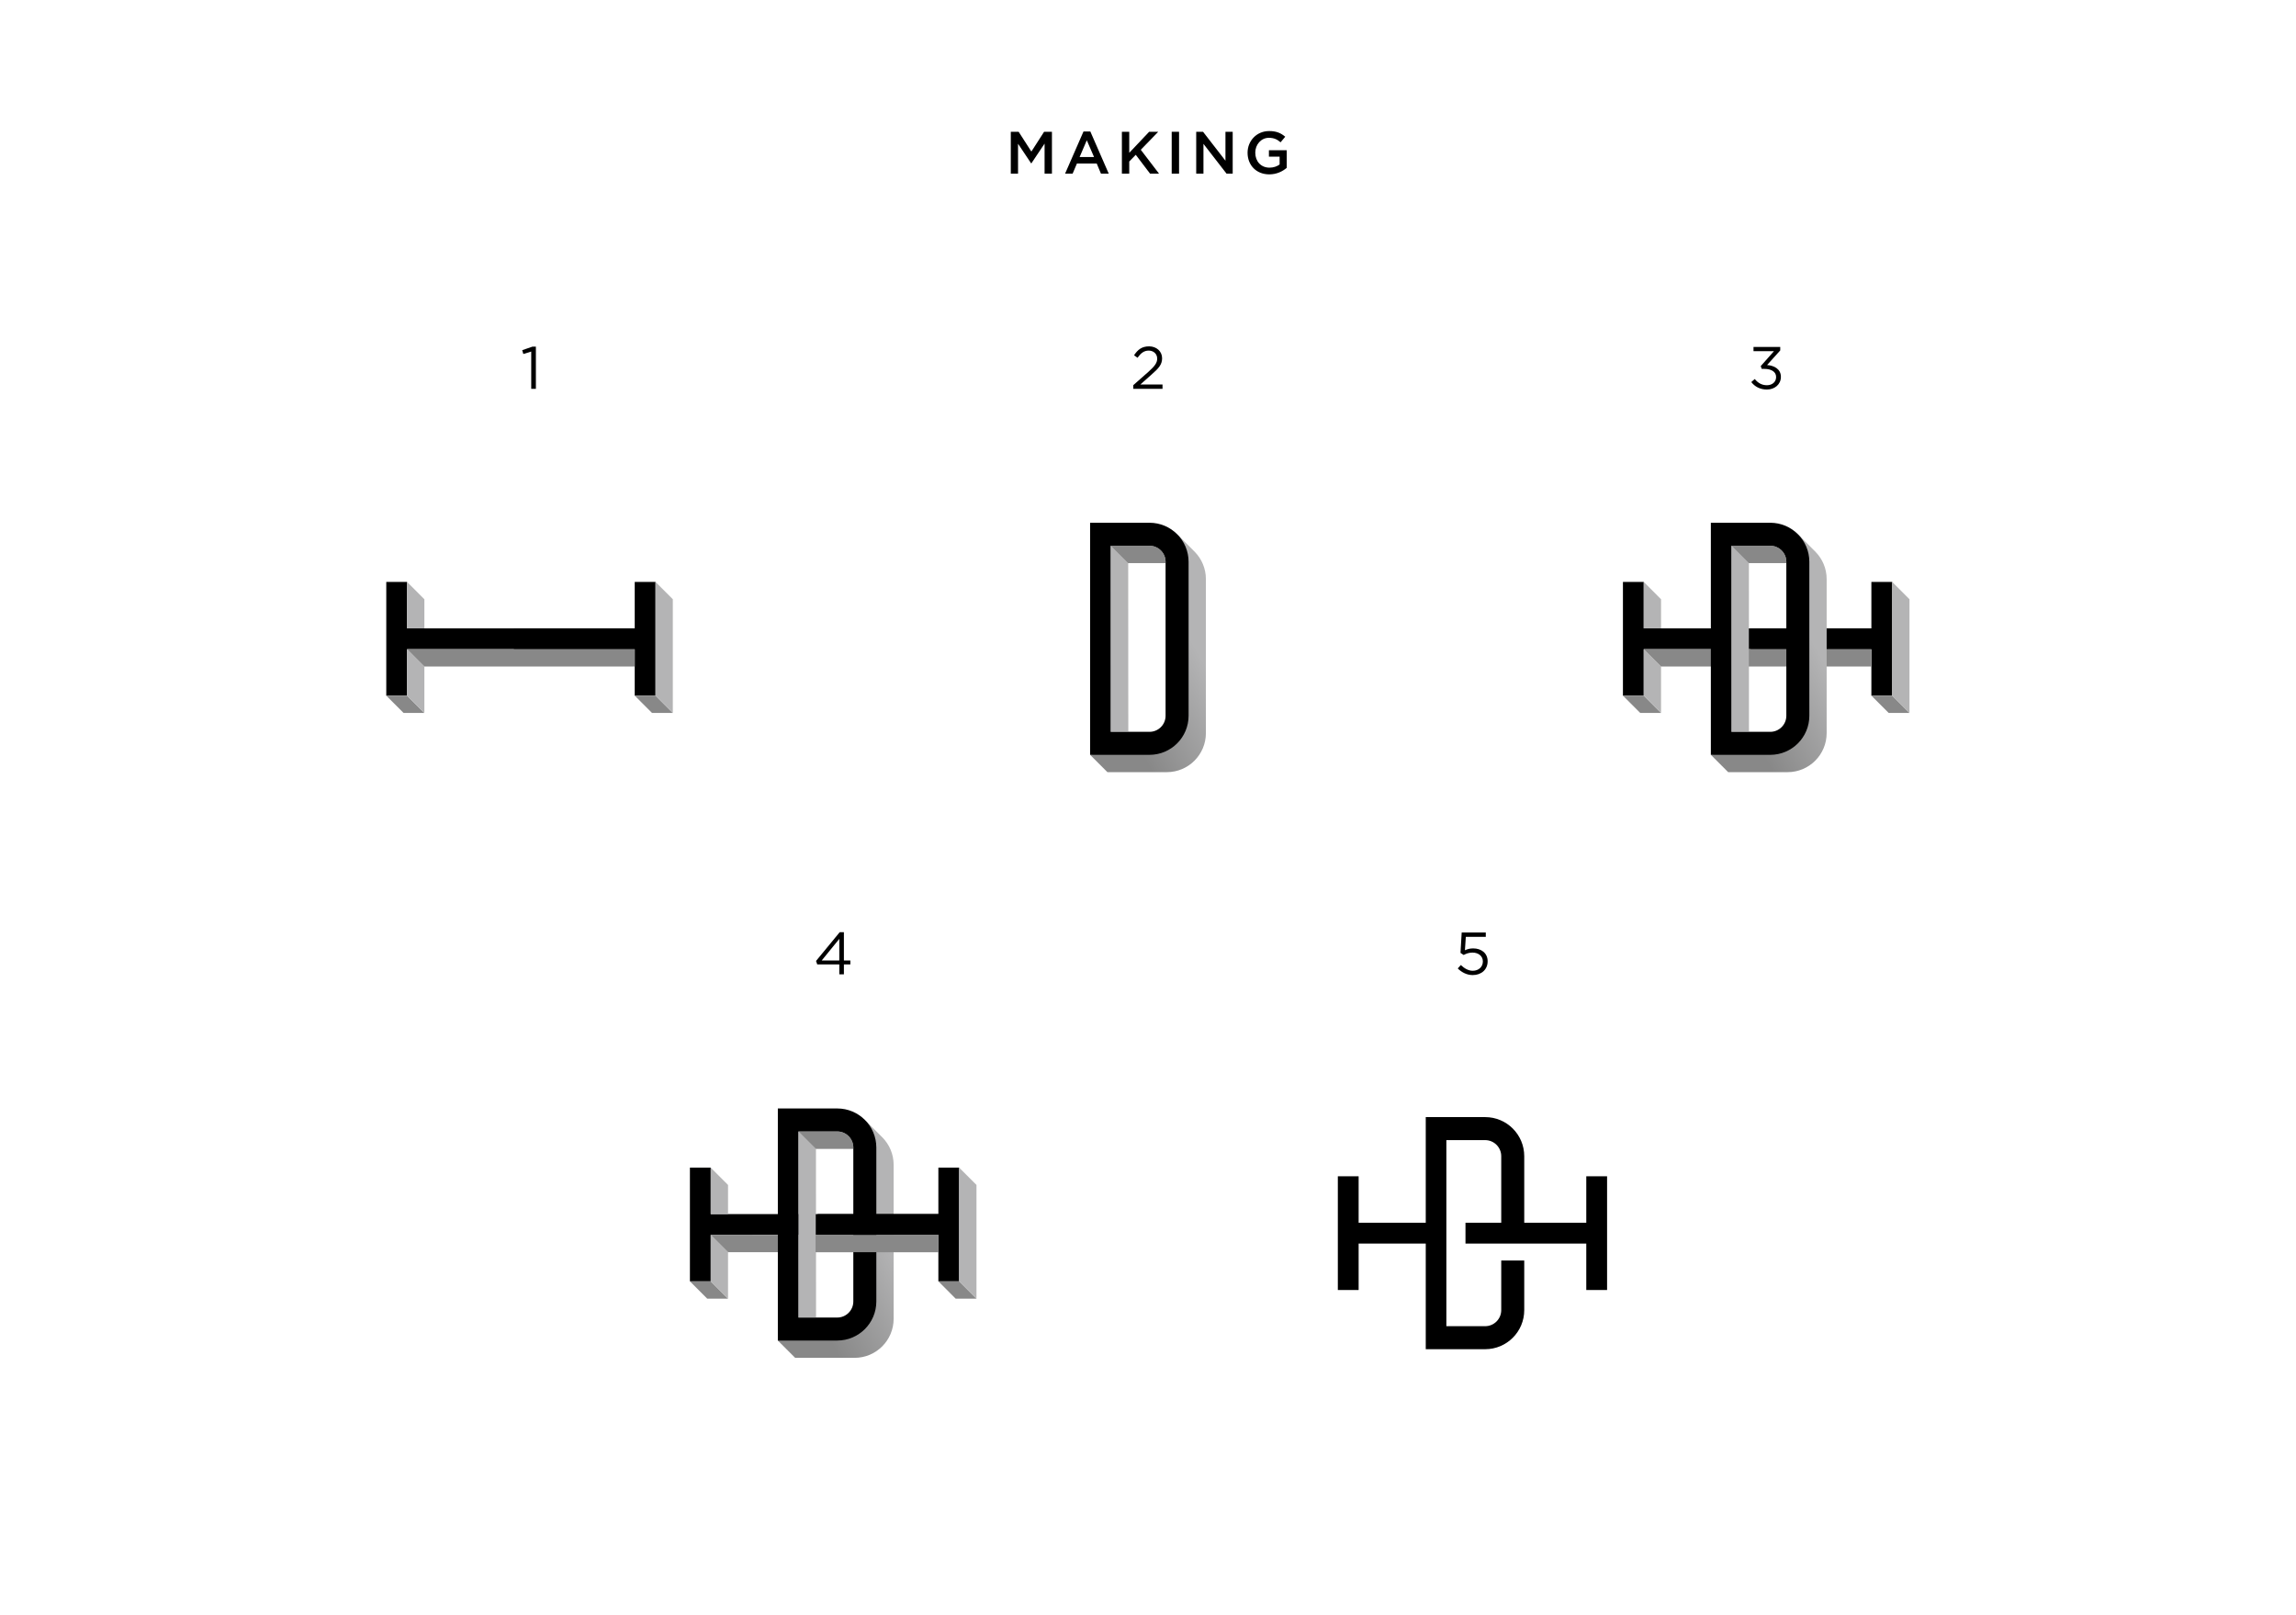 <?xml version="1.0" encoding="UTF-8"?><svg id="_レイヤー_1" xmlns="http://www.w3.org/2000/svg" xmlns:xlink="http://www.w3.org/1999/xlink" viewBox="0 0 1920 1350"><defs><style>.cls-1{fill:url(#linear-gradient-3);}.cls-2{fill:url(#linear-gradient-2);}.cls-3{fill:url(#linear-gradient);}.cls-4{fill:#b4b4b5;}.cls-5{fill:#888;}</style><linearGradient id="linear-gradient" x1="919.85" y1="568.55" x2="991.91" y2="527.7" gradientUnits="userSpaceOnUse"><stop offset="0" stop-color="#888"/><stop offset="1" stop-color="#b4b4b5"/></linearGradient><linearGradient id="linear-gradient-2" x1="1438.96" y1="568.55" x2="1511.01" y2="527.7" xlink:href="#linear-gradient"/><linearGradient id="linear-gradient-3" x1="658.73" y1="1058.2" x2="730.79" y2="1017.35" xlink:href="#linear-gradient"/></defs><polygon points="340.41 581.57 340.41 542.72 538.04 542.72 538.04 525.33 340.41 525.33 340.41 486.49 323.02 486.49 323.02 581.57 340.41 581.57"/><polygon points="530.78 486.49 530.78 525.33 429.76 525.33 429.76 542.73 530.78 542.73 530.78 581.57 548.17 581.57 548.17 486.49 530.78 486.49"/><polygon class="cls-5" points="323.02 581.57 337.49 596.04 354.88 596.04 340.41 581.57 323.02 581.57"/><polygon class="cls-4" points="354.88 596.04 354.88 557.2 340.41 542.72 340.41 581.57 354.88 596.04"/><polygon class="cls-5" points="340.41 542.72 354.88 557.2 530.78 557.21 530.78 542.73 340.41 542.72"/><polygon class="cls-5" points="530.78 581.57 545.25 596.04 562.64 596.04 548.17 581.57 530.78 581.57"/><polygon class="cls-4" points="548.17 486.49 562.64 500.97 562.64 596.04 548.17 581.57 548.17 486.49"/><polygon class="cls-4" points="340.41 486.49 354.88 500.97 354.88 525.33 340.41 525.33 340.41 486.49"/><path class="cls-3" d="M999.19,461.42h0s-.13-.14-.13-.14c-.25-.26-.51-.5-.77-.75l-13.58-13.59,1.86,6.4c-3.39-1.19-7.03-1.84-10.82-1.84h-49.69v176.62l-14.47,2.93,14.47,14.47h49.69c18.04,0,32.67-14.62,32.67-32.67v-128.69c0-8.84-3.52-16.86-9.23-22.74ZM943.29,470.73h32.46c4.04,0,7.66,1.79,10.12,4.62l-2.82,88.16-8.34,54.75-31.41,6.36v-153.89Z"/><path d="M974.7,534.03v64.35c0,7.41-6.02,13.43-13.43,13.43h-32.46v-155.55h32.46c7.41,0,13.43,6.03,13.43,13.43v69.85h19.24v-69.85c0-18.04-14.62-32.67-32.67-32.67h-49.69v194.02h49.69c18.04,0,32.67-14.62,32.67-32.67v-64.35h-19.24Z"/><path class="cls-5" d="M928.82,456.26h32.46c7.41,0,13.43,6.03,13.43,13.43v1.05h-31.41l-14.47-14.47Z"/><polygon class="cls-4" points="943.29 470.73 928.82 456.26 928.82 611.81 943.29 611.81 943.29 470.73"/><polygon points="1374.56 581.57 1374.56 542.72 1572.19 542.72 1572.19 525.33 1374.56 525.33 1374.56 486.49 1357.16 486.49 1357.16 581.57 1374.56 581.57"/><polygon points="1564.92 486.49 1564.92 525.33 1463.91 525.33 1463.91 542.73 1564.92 542.73 1564.92 581.57 1582.32 581.57 1582.32 486.49 1564.92 486.49"/><polygon class="cls-5" points="1357.16 581.57 1371.64 596.04 1389.03 596.04 1374.56 581.57 1357.16 581.57"/><polygon class="cls-4" points="1389.03 596.04 1389.03 557.2 1374.56 542.72 1374.56 581.57 1389.03 596.04"/><polygon class="cls-5" points="1374.56 542.72 1389.03 557.2 1564.92 557.21 1564.92 542.73 1374.56 542.72"/><polygon class="cls-5" points="1564.92 581.57 1579.4 596.04 1596.79 596.04 1582.32 581.57 1564.92 581.57"/><polygon class="cls-4" points="1582.32 486.49 1596.79 500.97 1596.79 596.04 1582.32 581.57 1582.32 486.49"/><polygon class="cls-4" points="1374.56 486.49 1389.03 500.97 1389.03 525.33 1374.56 525.33 1374.56 486.49"/><path class="cls-2" d="M1518.29,461.42h0s-.13-.14-.13-.14c-.25-.26-.51-.5-.77-.75l-13.58-13.59,1.86,6.4c-3.39-1.19-7.03-1.84-10.82-1.84h-49.69v176.62l-14.47,2.93,14.47,14.47h49.69c18.04,0,32.67-14.62,32.67-32.67v-128.69c0-8.84-3.52-16.86-9.23-22.74ZM1462.39,470.73h32.46c4.04,0,7.66,1.79,10.12,4.62l-2.82,88.16-8.34,54.75-31.41,6.36v-153.89Z"/><path d="M1493.8,534.03v64.35c0,7.41-6.02,13.43-13.43,13.43h-32.46v-155.55h32.46c7.41,0,13.43,6.03,13.43,13.43v69.85h19.24v-69.85c0-18.04-14.62-32.67-32.67-32.67h-49.69v194.02h49.69c18.04,0,32.67-14.62,32.67-32.67v-64.35h-19.24Z"/><path class="cls-5" d="M1447.92,456.26h32.46c7.41,0,13.43,6.03,13.43,13.43v1.05h-31.41l-14.47-14.47Z"/><polygon class="cls-4" points="1462.39 470.73 1447.92 456.26 1447.92 611.81 1462.39 611.81 1462.39 470.73"/><path class="cls-1" d="M738.07,951.06h0s-.13-.14-.13-.14c-.25-.25-.51-.5-.77-.75l-13.58-13.59,1.86,6.4c-3.39-1.19-7.03-1.84-10.82-1.84h-49.69v176.62l-14.47,2.93,14.47,14.47h49.69c18.04,0,32.67-14.62,32.67-32.67v-128.69c0-8.84-3.52-16.86-9.23-22.74ZM682.17,960.38h32.46c4.04,0,7.66,1.79,10.12,4.62l-2.82,88.16-8.34,54.75-31.41,6.36v-153.89Z"/><polygon points="594.33 1071.21 594.33 1032.37 791.97 1032.37 791.97 1014.98 594.33 1014.98 594.33 976.14 576.94 976.14 576.94 1071.21 594.33 1071.21"/><polygon points="784.7 976.14 784.7 1014.98 683.68 1014.98 683.68 1032.38 784.7 1032.38 784.7 1071.21 802.09 1071.21 802.09 976.14 784.7 976.14"/><polygon class="cls-5" points="576.94 1071.21 591.41 1085.69 608.81 1085.69 594.33 1071.21 576.94 1071.21"/><polygon class="cls-4" points="608.81 1085.69 608.81 1046.84 594.33 1032.37 594.33 1071.21 608.81 1085.69"/><polygon class="cls-5" points="594.33 1032.37 608.81 1046.84 784.7 1046.85 784.7 1032.38 594.33 1032.37"/><polygon class="cls-5" points="784.7 1071.21 799.17 1085.69 816.57 1085.69 802.09 1071.21 784.7 1071.21"/><polygon class="cls-4" points="802.09 976.14 816.57 990.61 816.57 1085.69 802.09 1071.21 802.09 976.14"/><polygon class="cls-4" points="594.33 976.14 608.81 990.61 608.81 1014.98 594.33 1014.98 594.33 976.14"/><path d="M713.58,1023.68v64.35c0,7.41-6.02,13.43-13.43,13.43h-32.46v-155.55h32.46c7.41,0,13.43,6.03,13.43,13.43v69.85h19.24v-69.85c0-18.04-14.62-32.67-32.67-32.67h-49.69v194.02h49.69c18.04,0,32.67-14.62,32.67-32.67v-64.35h-19.24Z"/><path class="cls-5" d="M667.69,945.9h32.46c7.41,0,13.43,6.03,13.43,13.43v1.05h-31.41l-14.47-14.47Z"/><polygon class="cls-4" points="682.17 960.38 667.69 945.9 667.69 1101.46 682.17 1101.46 682.17 960.38"/><rect class="cls-5" x="682.17" y="1032.37" width="102.53" height="14.48"/><polygon points="1136.14 1078.45 1136.14 1039.61 1199.68 1039.61 1199.68 1022.22 1136.14 1022.22 1136.14 983.37 1118.75 983.37 1118.75 1078.45 1136.14 1078.45"/><path d="M1255.39,1053.77v41.49c0,7.41-6.02,13.43-13.43,13.43h-32.46v-155.55h32.46c7.41,0,13.43,6.03,13.43,13.43v69.85h19.24v-69.85c0-18.04-14.62-32.67-32.67-32.67h-49.69v194.03h49.69c18.04,0,32.67-14.62,32.67-32.67v-41.49h-19.24Z"/><polygon points="1326.51 983.37 1326.51 1022.22 1225.49 1022.22 1225.49 1039.62 1326.51 1039.62 1326.51 1078.45 1343.9 1078.45 1343.9 983.37 1326.51 983.37"/><path d="M444.23,293.9l-6.6,2.05-.95-3.2,8.55-2.95h2.9v35.25h-3.9v-31.15Z"/><path d="M947.69,322l12.7-11.2c5.35-4.8,7.3-7.5,7.3-11,0-4.1-3.25-6.7-7.05-6.7-4,0-6.6,2.1-9.4,6l-2.9-2.1c3.15-4.7,6.45-7.45,12.6-7.45s10.85,4.2,10.85,9.9v.1c0,5.1-2.7,8.25-8.85,13.6l-9.35,8.3h18.55v3.6h-24.45v-3.05Z"/><path d="M1464.5,319.4l2.9-2.55c2.65,3.3,5.9,5.2,10.2,5.2s7.65-2.7,7.65-6.8v-.1c0-4.35-4.05-6.75-9.8-6.75h-2.25l-.8-2.35,11.05-12.45h-17.1v-3.55h22.35v2.9l-11,12.2c6.1.5,11.55,3.45,11.55,9.85v.1c0,6.25-5.2,10.55-11.7,10.55-5.85,0-10.2-2.55-13.05-6.25Z"/><path d="M701.85,806.26h-18.45l-1-2.9,19.8-24.05h3.5v23.65h5.4v3.3h-5.4v8.3h-3.85v-8.3ZM701.85,802.96v-18.05l-14.7,18.05h14.7Z"/><path d="M1219.02,809.61l2.6-2.85c3.05,2.95,6.4,4.8,9.95,4.8,5,0,8.45-3.35,8.45-7.75v-.1c0-4.35-3.6-7.35-8.7-7.35-2.95,0-5.3.9-7.35,2l-2.65-1.75,1-17.05h20.15v3.65h-16.7l-.75,11.2c2.05-.9,4-1.55,6.9-1.55,6.8,0,12.1,4,12.1,10.7v.1c0,6.85-5.2,11.5-12.5,11.5-5,0-9.35-2.4-12.5-5.55Z"/><path d="M845.27,110.16h6.55l10.65,16.55,10.65-16.55h6.55v35h-6.15v-25.1l-11.05,16.5h-.2l-10.95-16.4v25h-6.05v-35Z"/><path d="M906.07,109.91h5.7l15.4,35.25h-6.5l-3.55-8.45h-16.55l-3.6,8.45h-6.3l15.4-35.25ZM914.87,131.26l-6.05-14-6,14h12.05Z"/><path d="M938.17,110.16h6.15v17.6l16.65-17.6h7.6l-14.6,15.05,15.25,19.95h-7.5l-11.95-15.75-5.45,5.6v10.15h-6.15v-35Z"/><path d="M979.82,110.16h6.15v35h-6.15v-35Z"/><path d="M1000.32,110.16h5.7l18.75,24.2v-24.2h6.05v35h-5.15l-19.3-24.9v24.9h-6.05v-35Z"/><path d="M1043.26,127.76v-.1c0-9.8,7.5-18.1,18.05-18.1,6.1,0,9.85,1.7,13.45,4.75l-3.9,4.65c-2.7-2.3-5.35-3.75-9.8-3.75-6.45,0-11.35,5.65-11.35,12.35v.1c0,7.2,4.75,12.5,11.9,12.5,3.3,0,6.3-1.05,8.45-2.65v-6.55h-8.95v-5.35h14.9v14.7c-3.45,2.95-8.4,5.45-14.6,5.45-10.95,0-18.15-7.8-18.15-18Z"/></svg>
